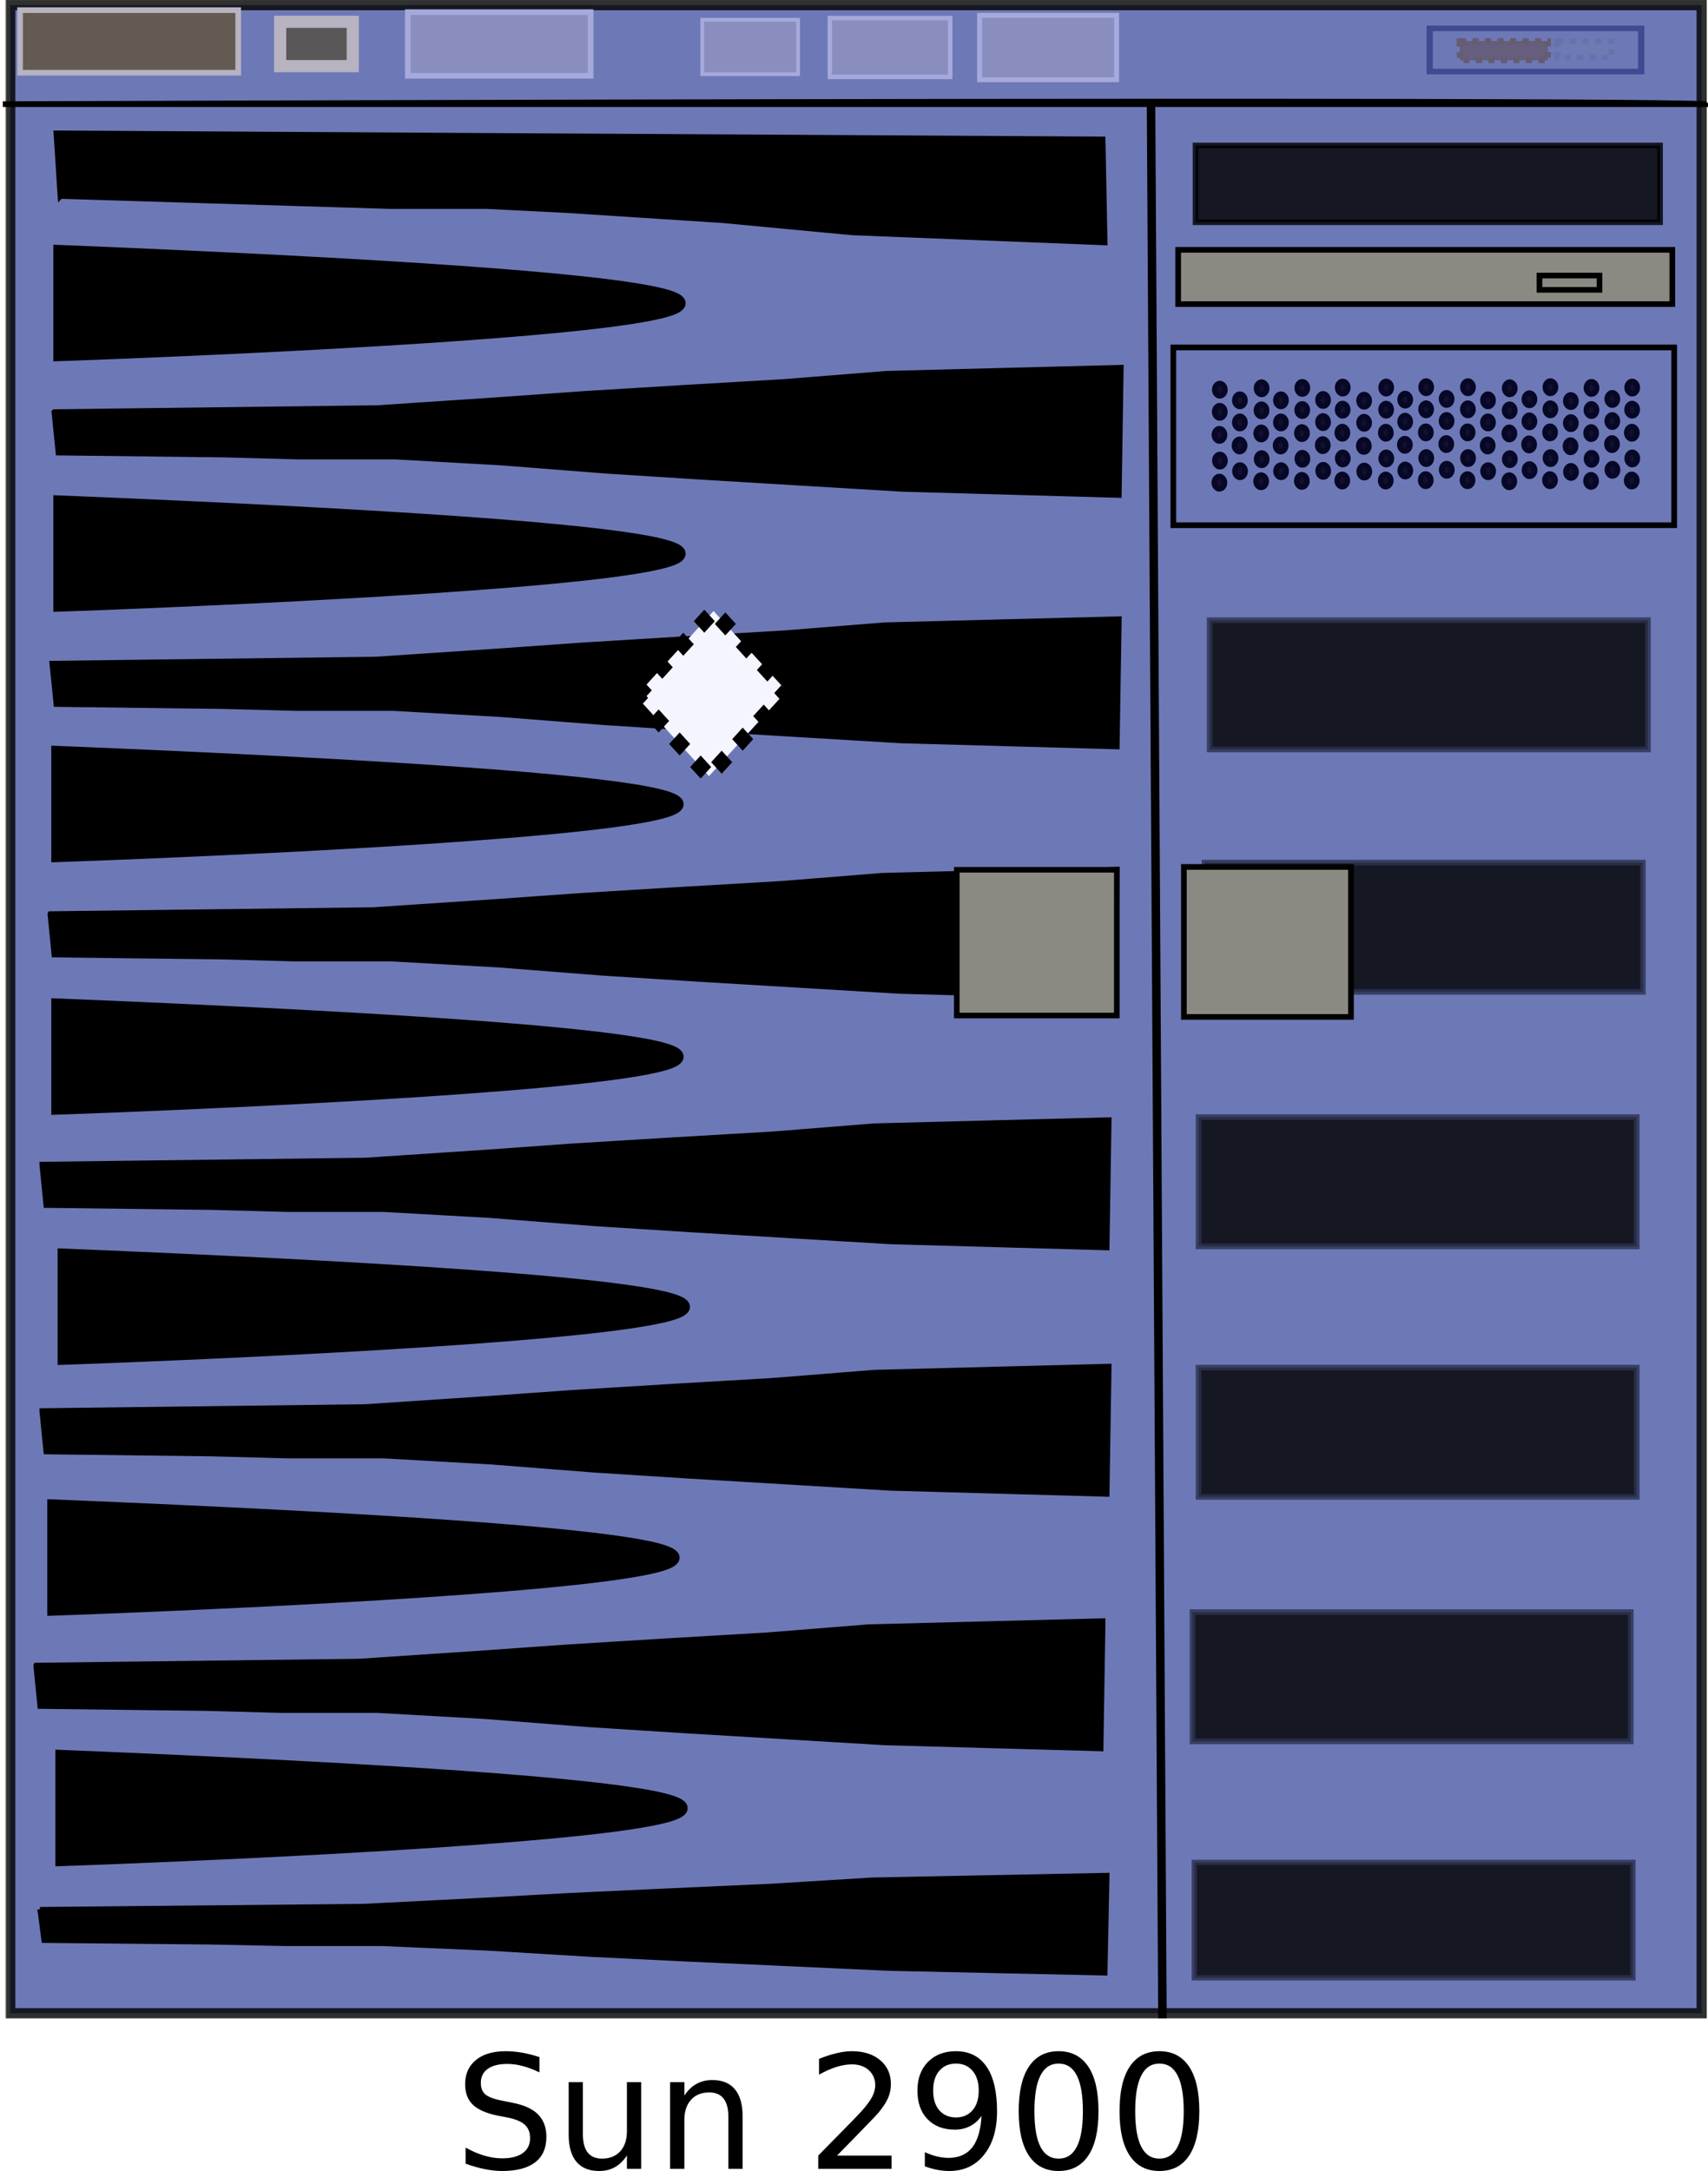 <?xml version="1.0" encoding="UTF-8" standalone="no"?>
<!-- Created with Inkscape (http://www.inkscape.org/) -->
<svg
    xmlns:inkscape="http://www.inkscape.org/namespaces/inkscape"
    xmlns:rdf="http://www.w3.org/1999/02/22-rdf-syntax-ns#"
    xmlns="http://www.w3.org/2000/svg"
    xmlns:sodipodi="http://sodipodi.sourceforge.net/DTD/sodipodi-0.dtd"
    xmlns:cc="http://creativecommons.org/ns#"
    xmlns:xlink="http://www.w3.org/1999/xlink"
    xmlns:dc="http://purl.org/dc/elements/1.1/"
    xmlns:svg="http://www.w3.org/2000/svg"
    xmlns:ns1="http://sozi.baierouge.fr"
    id="svg59457"
    sodipodi:docname="gswanson_SunFire_2900.svg"
    viewBox="0 0 302.03 383.82"
    sodipodi:version="0.32"
    version="1.0"
    inkscape:output_extension="org.inkscape.output.svg.inkscape"
    inkscape:version="0.46dev+devel"
    sodipodi:docbase="/Users/admin/Documents/diagrams/Stencils"
  >
  <sodipodi:namedview
      id="base"
      bordercolor="#666666"
      inkscape:pageshadow="2"
      guidetolerance="10.0"
      inkscape:current-layer="svg59457"
      pagecolor="#ffffff"
      gridtolerance="10.0"
      inkscape:zoom="1.0571631"
      objecttolerance="10.0"
      borderopacity="1.0"
      width="302.025px"
      inkscape:cx="151.01273"
      inkscape:cy="65.269019"
      inkscape:window-y="62"
      inkscape:window-x="40"
      inkscape:window-height="643"
      height="398.56px"
      inkscape:pageopacity="0.0"
      inkscape:window-width="823"
      showgrid="false"
  />
  <defs
      id="defs59459"
    >
    <linearGradient
        id="linearGradient5968"
        y2="359.72"
        gradientUnits="userSpaceOnUse"
        x2="252.01"
        gradientTransform="matrix(1.146 0 0 2.852 -143.94 -405.34)"
        y1="359.72"
        x1="252.3"
        inkscape:collect="always"
      >
      <stop
          id="stop40424"
          style="stop-color:black"
          offset="0"
      />
      <stop
          id="stop40434"
          style="stop-color:black;stop-opacity:.498"
          offset="1"
      />
      <stop
          id="stop40426"
          style="stop-color:black;stop-opacity:0"
          offset="1"
      />
    </linearGradient
    >
  </defs
  >
  <g
      id="layer1"
      transform="translate(-143.95 -442)"
    >
    <g
        id="g79636"
      >
      <rect
          id="rect1937"
          style="opacity:.811;stroke:url(#linearGradient5968);stroke-width:1.808;fill:#4b5aa5"
          height="355.02"
          width="299.1"
          y="442.91"
          x="145.76"
      />
      <g
          id="g74305"
          transform="matrix(1.117 0 0 1 -132.78 221.22)"
        >
        <rect
            id="rect53787"
            style="fill-rule:evenodd;stroke:#6473aa;stroke-dasharray:0.991, 0.991;stroke-width:.991;fill:#6c7bb4"
            height="2.852"
            width="8.542"
            y="228.09"
            x="494.32"
        />
        <rect
            id="rect51128"
            style="stroke:#3e4a92;stroke-width:.991;fill:none"
            height="7.626"
            width="33.488"
            y="225.8"
            x="474.08"
        />
        <rect
            id="rect52900"
            style="fill-rule:evenodd;stroke:#655c71;stroke-dasharray:0.991, 0.991;stroke-width:.991;fill:#655e7c"
            height="3.41"
            width="13.928"
            y="228.03"
            x="478.85"
        />
      </g
      >
      <path
          id="path60656"
          style="fill-rule:evenodd;stroke:#000000;stroke-width:2.058px;fill:#000000"
          d="m155.17 663.77c246.95 10.09 0 18.49 0 18.49v-18.49z"
      />
      <path
          id="path61555"
          style="fill-rule:evenodd;stroke:#000000;stroke-width:2.058px;fill:#000000"
          d="m153.34 708.12c246.95 10.08 0 18.49 0 18.49v-18.49z"
      />
      <path
          id="path61557"
          style="fill-rule:evenodd;stroke:#000000;stroke-width:2.058px;fill:#000000"
          d="m154.77 752.4c246.94 10.09 0 18.49 0 18.49v-18.49z"
      />
      <path
          id="path61559"
          style="fill-rule:evenodd;stroke:#000000;stroke-width:2.058px;fill:#000000"
          d="m154.05 619.55c246.95 10.08 0 18.49 0 18.49v-18.49z"
      />
      <path
          id="path61561"
          style="fill-rule:evenodd;stroke:#000000;stroke-width:2.058px;fill:#000000"
          d="m154.05 574.9c246.95 10.09 0 18.49 0 18.49v-18.49z"
      />
      <path
          id="path61563"
          style="fill-rule:evenodd;stroke:#000000;stroke-width:2.058px;fill:#000000"
          d="m154.41 530.62c246.95 10.08 0 18.49 0 18.49v-18.49z"
      />
      <path
          id="path61565"
          style="fill-rule:evenodd;stroke:#000000;stroke-width:2.058px;fill:#000000"
          d="m154.41 486.33c246.95 10.09 0 18.49 0 18.49v-18.49z"
      />
      <path
          id="path61583"
          style="fill-rule:evenodd;stroke:#000000;stroke-width:1px;fill:#000000"
          d="m153.57 514.86l57.14-0.71 21.43-1.43 15-1.07 17.5-1.07 18.22-1.07 17.85-1.43 41.43-1.07-0.35 22.5-38.22-1.08-17.86-1.07-17.85-1.07-16.79-1.07-18.21-1.43-18.93-1.07h-17.14l-13.22-0.36-29.28-0.35-0.72-7.15z"
      />
      <path
          id="path62470"
          style="fill-rule:evenodd;stroke:#000000;stroke-width:1px;fill:#000000"
          d="m153.21 559.33l57.15-0.72 21.43-1.43 15-1.07 17.5-1.07 18.21-1.07 17.86-1.43 41.43-1.07-0.36 22.5-38.22-1.07-17.85-1.07-17.86-1.07-16.79-1.08-18.21-1.42-18.93-1.08h-17.14l-13.22-0.35-29.28-0.36-0.72-7.14z"
      />
      <path
          id="path62472"
          style="fill-rule:evenodd;stroke:#000000;stroke-width:1px;fill:#000000"
          d="m152.86 603.61l57.14-0.71 21.43-1.43 15-1.07 17.5-1.07 18.21-1.07 17.86-1.43 41.43-1.07-0.36 22.5-38.21-1.08-17.86-1.07-17.86-1.07-16.78-1.07-18.22-1.43-18.93-1.07h-17.14l-13.21-0.36-29.29-0.35-0.71-7.15z"
      />
      <path
          id="path62474"
          style="fill-rule:evenodd;stroke:#000000;stroke-width:1px;fill:#000000"
          d="m151.43 647.9l57.14-0.72 21.43-1.42 15-1.08 17.5-1.07 18.21-1.07 17.86-1.43 41.43-1.07-0.36 22.5-38.21-1.07-17.86-1.07-17.86-1.07-16.78-1.07-18.22-1.43-18.92-1.07h-17.15l-13.21-0.36-29.29-0.36-0.71-7.14z"
      />
      <path
          id="path62476"
          style="fill-rule:evenodd;stroke:#000000;stroke-width:1px;fill:#000000"
          d="m151.43 691.47l57.14-0.71 21.43-1.43 15-1.07 17.5-1.08 18.21-1.07 17.86-1.43 41.43-1.07-0.36 22.5-38.21-1.07-17.86-1.07-17.86-1.07-16.78-1.07-18.22-1.43-18.92-1.07h-17.15l-13.21-0.36-29.29-0.36-0.71-7.14z"
      />
      <path
          id="path62478"
          style="fill-rule:evenodd;stroke:#000000;stroke-width:1px;fill:#000000"
          d="m150.36 736.47l57.14-0.71 21.43-1.43 15-1.07 17.5-1.08 18.21-1.07 17.86-1.43 41.43-1.07-0.36 22.5-38.21-1.07-17.86-1.07-17.86-1.07-16.78-1.07-18.22-1.43-18.93-1.07h-17.14l-13.21-0.36-29.29-0.36-0.71-7.14z"
      />
      <path
          id="path62480"
          style="fill-rule:evenodd;stroke:#000000;stroke-width:.876px;fill:#000000"
          d="m151.01 779.58l57.18-0.55 21.44-1.09 15.01-0.83 17.51-0.82 18.23-0.82 17.87-1.1 41.45-0.82-0.35 17.27-38.24-0.83-17.87-0.82-17.87-0.82-16.8-0.82-18.22-1.1-18.94-0.82h-17.16l-13.22-0.27-29.31-0.28-0.71-5.48z"
      />
      <path
          id="path63369"
          style="fill-rule:evenodd;stroke:#000000;stroke-width:1px;fill:#000000"
          d="m154.64 476.65l58.22 1.78h17.14l14.29 0.72 27.5 1.78 22.85 2.15 44.65 1.78-0.36-18.21-185-1.07 0.71 11.07z"
      />
      <rect
          id="rect64256"
          style="opacity:.811;fill-rule:evenodd;stroke:#2c3350;fill:#000000"
          height="22.857"
          width="77.5"
          y="551.65"
          x="357.86"
      />
      <rect
          id="rect64258"
          style="opacity:.811;fill-rule:evenodd;stroke:#2c3350;fill:#000000"
          height="22.857"
          width="77.5"
          y="594.5"
          x="356.96"
      />
      <rect
          id="rect64260"
          style="opacity:.811;fill-rule:evenodd;stroke:#2c3350;fill:#000000"
          height="22.857"
          width="77.5"
          y="639.5"
          x="355.89"
      />
      <rect
          id="rect64262"
          style="opacity:.811;fill-rule:evenodd;stroke:#2c3350;fill:#000000"
          height="22.857"
          width="77.5"
          y="683.79"
          x="355.89"
      />
      <rect
          id="rect64264"
          style="opacity:.811;fill-rule:evenodd;stroke:#2c3350;fill:#000000"
          height="22.857"
          width="77.5"
          y="727.01"
          x="354.82"
      />
      <rect
          id="rect64266"
          style="opacity:.811;fill-rule:evenodd;stroke:#2c3350;stroke-width:.945;fill:#000000"
          height="20.412"
          width="77.555"
          y="771.26"
          x="355.15"
      />
      <rect
          id="rect64268"
          style="opacity:.811;fill-rule:evenodd;stroke:#010102;fill:#000000"
          height="13.571"
          width="82.143"
          y="467.72"
          x="355.36"
      />
      <rect
          id="rect64270"
          style="stroke:#000000;fill:none"
          height="31.429"
          width="88.571"
          y="503.43"
          x="351.43"
      />
      <g
          id="g73163"
          transform="matrix(1 -.017 .017 1 12.701 6.065)"
        >
        <path
            id="path73165"
            style="fill-rule:evenodd;stroke:#070726;fill:#111032"
            d="m482.86 500.58c0 0.38-0.17 0.73-0.45 0.93-0.28 0.19-0.62 0.19-0.89 0-0.28-0.2-0.45-0.55-0.45-0.93 0-0.39 0.17-0.74 0.45-0.93 0.27-0.2 0.61-0.2 0.89 0 0.28 0.19 0.45 0.54 0.45 0.93z"
            transform="translate(-122.04 13.907)"
        />
        <path
            id="path73167"
            style="fill-rule:evenodd;stroke:#070726;fill:#111032"
            d="m482.86 500.58c0 0.38-0.17 0.73-0.45 0.93-0.28 0.19-0.62 0.19-0.89 0-0.28-0.2-0.45-0.55-0.45-0.93 0-0.39 0.17-0.74 0.45-0.93 0.27-0.2 0.61-0.2 0.89 0 0.28 0.19 0.45 0.54 0.45 0.93z"
            transform="translate(-121.96 10)"
        />
        <path
            id="path73169"
            style="fill-rule:evenodd;stroke:#070726;fill:#111032"
            d="m482.86 500.58c0 0.38-0.17 0.73-0.45 0.93-0.28 0.19-0.62 0.19-0.89 0-0.28-0.2-0.45-0.55-0.45-0.93 0-0.39 0.17-0.74 0.45-0.93 0.27-0.2 0.61-0.2 0.89 0 0.28 0.19 0.45 0.54 0.45 0.93z"
            transform="translate(-122.32 26.429)"
        />
        <path
            id="path73171"
            style="fill-rule:evenodd;stroke:#070726;fill:#111032"
            d="m482.86 500.58c0 0.38-0.17 0.73-0.45 0.93-0.28 0.19-0.62 0.19-0.89 0-0.28-0.2-0.45-0.55-0.45-0.93 0-0.39 0.17-0.74 0.45-0.93 0.27-0.2 0.61-0.2 0.89 0 0.28 0.19 0.45 0.54 0.45 0.93z"
            transform="translate(-122.16 17.983)"
        />
        <path
            id="path73173"
            style="fill-rule:evenodd;stroke:#070726;fill:#111032"
            d="m482.86 500.58c0 0.38-0.17 0.73-0.45 0.93-0.28 0.19-0.62 0.19-0.89 0-0.28-0.2-0.45-0.55-0.45-0.93 0-0.39 0.17-0.74 0.45-0.93 0.27-0.2 0.61-0.2 0.89 0 0.28 0.19 0.45 0.54 0.45 0.93z"
            transform="translate(-122.16 22.529)"
        />
      </g
      >
      <g
          id="g73175"
          transform="matrix(1 -.017 .017 1 5.556 6.128)"
        >
        <path
            id="path73177"
            style="fill-rule:evenodd;stroke:#070726;fill:#111032"
            d="m482.86 500.58c0 0.38-0.17 0.73-0.45 0.93-0.28 0.19-0.62 0.19-0.89 0-0.28-0.2-0.45-0.55-0.45-0.93 0-0.39 0.17-0.74 0.45-0.93 0.27-0.2 0.61-0.2 0.89 0 0.28 0.19 0.45 0.54 0.45 0.93z"
            transform="translate(-122.04 13.907)"
        />
        <path
            id="path73179"
            style="fill-rule:evenodd;stroke:#070726;fill:#111032"
            d="m482.86 500.58c0 0.38-0.17 0.73-0.45 0.93-0.28 0.19-0.62 0.19-0.89 0-0.28-0.2-0.45-0.55-0.45-0.93 0-0.39 0.17-0.74 0.45-0.93 0.27-0.2 0.61-0.2 0.89 0 0.28 0.19 0.45 0.54 0.45 0.93z"
            transform="translate(-121.96 10)"
        />
        <path
            id="path73181"
            style="fill-rule:evenodd;stroke:#070726;fill:#111032"
            d="m482.86 500.58c0 0.38-0.17 0.73-0.45 0.93-0.28 0.19-0.62 0.19-0.89 0-0.28-0.2-0.45-0.55-0.45-0.93 0-0.39 0.17-0.74 0.45-0.93 0.27-0.2 0.61-0.2 0.89 0 0.28 0.19 0.45 0.54 0.45 0.93z"
            transform="translate(-122.32 26.429)"
        />
        <path
            id="path73183"
            style="fill-rule:evenodd;stroke:#070726;fill:#111032"
            d="m482.86 500.58c0 0.38-0.17 0.73-0.45 0.93-0.28 0.19-0.62 0.19-0.89 0-0.28-0.2-0.45-0.55-0.45-0.93 0-0.39 0.17-0.74 0.45-0.93 0.27-0.2 0.61-0.2 0.89 0 0.28 0.19 0.45 0.54 0.45 0.93z"
            transform="translate(-122.16 17.983)"
        />
        <path
            id="path73185"
            style="fill-rule:evenodd;stroke:#070726;fill:#111032"
            d="m482.86 500.58c0 0.38-0.17 0.73-0.45 0.93-0.28 0.19-0.62 0.19-0.89 0-0.28-0.2-0.45-0.55-0.45-0.93 0-0.39 0.17-0.74 0.45-0.93 0.27-0.2 0.61-0.2 0.89 0 0.28 0.19 0.45 0.54 0.45 0.93z"
            transform="translate(-122.16 22.529)"
        />
      </g
      >
      <g
          id="g73187"
          transform="matrix(1 -.017 .017 1 -1.642 6.191)"
        >
        <path
            id="path73189"
            style="fill-rule:evenodd;stroke:#070726;fill:#111032"
            d="m482.86 500.58c0 0.38-0.17 0.73-0.45 0.93-0.28 0.19-0.62 0.19-0.89 0-0.28-0.2-0.45-0.55-0.45-0.93 0-0.39 0.17-0.74 0.45-0.93 0.27-0.2 0.61-0.2 0.89 0 0.28 0.19 0.45 0.54 0.45 0.93z"
            transform="translate(-122.04 13.907)"
        />
        <path
            id="path73191"
            style="fill-rule:evenodd;stroke:#070726;fill:#111032"
            d="m482.86 500.58c0 0.38-0.17 0.73-0.45 0.93-0.28 0.19-0.62 0.19-0.89 0-0.28-0.2-0.45-0.55-0.45-0.93 0-0.39 0.17-0.74 0.45-0.93 0.27-0.2 0.61-0.2 0.89 0 0.28 0.19 0.45 0.54 0.45 0.93z"
            transform="translate(-121.96 10)"
        />
        <path
            id="path73193"
            style="fill-rule:evenodd;stroke:#070726;fill:#111032"
            d="m482.86 500.58c0 0.38-0.17 0.73-0.45 0.93-0.28 0.19-0.62 0.19-0.89 0-0.28-0.2-0.45-0.55-0.45-0.93 0-0.39 0.17-0.74 0.45-0.93 0.27-0.2 0.61-0.2 0.89 0 0.28 0.19 0.45 0.54 0.45 0.93z"
            transform="translate(-122.32 26.429)"
        />
        <path
            id="path73195"
            style="fill-rule:evenodd;stroke:#070726;fill:#111032"
            d="m482.86 500.58c0 0.38-0.17 0.73-0.45 0.93-0.28 0.19-0.62 0.19-0.89 0-0.28-0.2-0.45-0.55-0.45-0.93 0-0.39 0.17-0.74 0.45-0.93 0.27-0.2 0.61-0.2 0.89 0 0.28 0.19 0.45 0.54 0.45 0.93z"
            transform="translate(-122.16 17.983)"
        />
        <path
            id="path73197"
            style="fill-rule:evenodd;stroke:#070726;fill:#111032"
            d="m482.86 500.58c0 0.38-0.17 0.73-0.45 0.93-0.28 0.19-0.62 0.19-0.89 0-0.28-0.2-0.45-0.55-0.45-0.93 0-0.39 0.17-0.74 0.45-0.93 0.27-0.2 0.61-0.2 0.89 0 0.28 0.19 0.45 0.54 0.45 0.93z"
            transform="translate(-122.16 22.529)"
        />
      </g
      >
      <g
          id="g73199"
          transform="matrix(1 -.017 .017 1 -9.028 6.443)"
        >
        <path
            id="path73201"
            style="fill-rule:evenodd;stroke:#070726;fill:#111032"
            d="m482.86 500.58c0 0.38-0.17 0.73-0.45 0.93-0.28 0.19-0.62 0.19-0.89 0-0.28-0.2-0.45-0.55-0.45-0.93 0-0.39 0.17-0.74 0.45-0.93 0.27-0.2 0.61-0.2 0.89 0 0.28 0.19 0.45 0.54 0.45 0.93z"
            transform="translate(-122.04 13.907)"
        />
        <path
            id="path73203"
            style="fill-rule:evenodd;stroke:#070726;fill:#111032"
            d="m482.86 500.58c0 0.38-0.17 0.73-0.45 0.93-0.28 0.19-0.62 0.19-0.89 0-0.28-0.2-0.45-0.55-0.45-0.93 0-0.39 0.17-0.74 0.45-0.93 0.27-0.2 0.61-0.2 0.89 0 0.28 0.19 0.45 0.54 0.45 0.93z"
            transform="translate(-121.96 10)"
        />
        <path
            id="path73205"
            style="fill-rule:evenodd;stroke:#070726;fill:#111032"
            d="m482.86 500.58c0 0.38-0.17 0.73-0.45 0.93-0.28 0.19-0.62 0.19-0.89 0-0.28-0.2-0.45-0.55-0.45-0.93 0-0.39 0.17-0.74 0.45-0.93 0.27-0.2 0.61-0.2 0.89 0 0.28 0.19 0.45 0.54 0.45 0.93z"
            transform="translate(-122.32 26.429)"
        />
        <path
            id="path73207"
            style="fill-rule:evenodd;stroke:#070726;fill:#111032"
            d="m482.86 500.58c0 0.38-0.17 0.73-0.45 0.93-0.28 0.19-0.62 0.19-0.89 0-0.28-0.2-0.45-0.55-0.45-0.93 0-0.39 0.17-0.74 0.45-0.93 0.27-0.2 0.61-0.2 0.89 0 0.28 0.19 0.45 0.54 0.45 0.93z"
            transform="translate(-122.16 17.983)"
        />
        <path
            id="path73209"
            style="fill-rule:evenodd;stroke:#070726;fill:#111032"
            d="m482.86 500.58c0 0.38-0.17 0.73-0.45 0.93-0.28 0.19-0.62 0.19-0.89 0-0.28-0.2-0.45-0.55-0.45-0.93 0-0.39 0.17-0.74 0.45-0.93 0.27-0.2 0.61-0.2 0.89 0 0.28 0.19 0.45 0.54 0.45 0.93z"
            transform="translate(-122.16 22.529)"
        />
      </g
      >
      <g
          id="g73211"
          transform="matrix(1 -.017 .017 1 20.392 6.064)"
        >
        <path
            id="path73213"
            style="fill-rule:evenodd;stroke:#070726;fill:#111032"
            d="m482.86 500.58c0 0.38-0.17 0.73-0.45 0.93-0.28 0.19-0.62 0.19-0.89 0-0.28-0.2-0.45-0.55-0.45-0.93 0-0.39 0.17-0.74 0.45-0.93 0.27-0.2 0.61-0.2 0.89 0 0.28 0.19 0.45 0.54 0.45 0.93z"
            transform="translate(-122.04 13.907)"
        />
        <path
            id="path73215"
            style="fill-rule:evenodd;stroke:#070726;fill:#111032"
            d="m482.86 500.58c0 0.38-0.17 0.73-0.45 0.93-0.28 0.19-0.62 0.19-0.89 0-0.28-0.2-0.45-0.55-0.45-0.93 0-0.39 0.17-0.74 0.45-0.93 0.27-0.2 0.61-0.2 0.89 0 0.28 0.19 0.45 0.54 0.45 0.93z"
            transform="translate(-121.96 10)"
        />
        <path
            id="path73217"
            style="fill-rule:evenodd;stroke:#070726;fill:#111032"
            d="m482.86 500.58c0 0.38-0.17 0.73-0.45 0.93-0.28 0.19-0.62 0.19-0.89 0-0.28-0.2-0.45-0.55-0.45-0.93 0-0.39 0.17-0.74 0.45-0.93 0.27-0.2 0.61-0.2 0.89 0 0.28 0.19 0.45 0.54 0.45 0.93z"
            transform="translate(-122.32 26.429)"
        />
        <path
            id="path73219"
            style="fill-rule:evenodd;stroke:#070726;fill:#111032"
            d="m482.86 500.58c0 0.38-0.17 0.73-0.45 0.93-0.28 0.19-0.62 0.19-0.89 0-0.28-0.2-0.45-0.55-0.45-0.93 0-0.39 0.17-0.74 0.45-0.93 0.27-0.2 0.61-0.2 0.89 0 0.28 0.19 0.45 0.54 0.45 0.93z"
            transform="translate(-122.16 17.983)"
        />
        <path
            id="path73221"
            style="fill-rule:evenodd;stroke:#070726;fill:#111032"
            d="m482.86 500.58c0 0.38-0.17 0.73-0.45 0.93-0.28 0.19-0.62 0.19-0.89 0-0.28-0.2-0.45-0.55-0.45-0.93 0-0.39 0.17-0.74 0.45-0.93 0.27-0.2 0.61-0.2 0.89 0 0.28 0.19 0.45 0.54 0.45 0.93z"
            transform="translate(-122.16 22.529)"
        />
      </g
      >
      <g
          id="g73223"
          transform="matrix(1 -.017 .017 1 27.463 6.001)"
        >
        <path
            id="path73225"
            style="fill-rule:evenodd;stroke:#070726;fill:#111032"
            d="m482.86 500.58c0 0.38-0.17 0.73-0.45 0.93-0.28 0.19-0.62 0.19-0.89 0-0.28-0.2-0.45-0.55-0.45-0.93 0-0.39 0.17-0.74 0.45-0.93 0.27-0.2 0.61-0.2 0.89 0 0.28 0.19 0.45 0.54 0.45 0.93z"
            transform="translate(-122.04 13.907)"
        />
        <path
            id="path73227"
            style="fill-rule:evenodd;stroke:#070726;fill:#111032"
            d="m482.86 500.58c0 0.38-0.17 0.73-0.45 0.93-0.28 0.19-0.62 0.19-0.89 0-0.28-0.2-0.45-0.55-0.45-0.93 0-0.39 0.17-0.74 0.45-0.93 0.27-0.2 0.61-0.2 0.89 0 0.28 0.19 0.45 0.54 0.45 0.93z"
            transform="translate(-121.96 10)"
        />
        <path
            id="path73229"
            style="fill-rule:evenodd;stroke:#070726;fill:#111032"
            d="m482.86 500.58c0 0.38-0.17 0.73-0.45 0.93-0.28 0.19-0.62 0.19-0.89 0-0.28-0.2-0.45-0.55-0.45-0.93 0-0.39 0.17-0.74 0.45-0.93 0.27-0.2 0.61-0.2 0.89 0 0.28 0.19 0.45 0.54 0.45 0.93z"
            transform="translate(-122.32 26.429)"
        />
        <path
            id="path73231"
            style="fill-rule:evenodd;stroke:#070726;fill:#111032"
            d="m482.86 500.58c0 0.38-0.17 0.73-0.45 0.93-0.28 0.19-0.62 0.19-0.89 0-0.28-0.2-0.45-0.55-0.45-0.93 0-0.39 0.17-0.74 0.45-0.93 0.27-0.2 0.61-0.2 0.89 0 0.28 0.19 0.45 0.54 0.45 0.93z"
            transform="translate(-122.16 17.983)"
        />
        <path
            id="path73233"
            style="fill-rule:evenodd;stroke:#070726;fill:#111032"
            d="m482.86 500.58c0 0.38-0.17 0.73-0.45 0.93-0.28 0.19-0.62 0.19-0.89 0-0.28-0.2-0.45-0.55-0.45-0.93 0-0.39 0.17-0.74 0.45-0.93 0.27-0.2 0.61-0.2 0.89 0 0.28 0.19 0.45 0.54 0.45 0.93z"
            transform="translate(-122.16 22.529)"
        />
      </g
      >
      <g
          id="g73235"
          transform="matrix(1 -.017 .017 1 34.85 6.001)"
        >
        <path
            id="path73237"
            style="fill-rule:evenodd;stroke:#070726;fill:#111032"
            d="m482.86 500.58c0 0.38-0.17 0.73-0.45 0.93-0.28 0.19-0.62 0.19-0.89 0-0.28-0.2-0.45-0.55-0.45-0.93 0-0.39 0.17-0.74 0.45-0.93 0.27-0.2 0.61-0.2 0.89 0 0.28 0.19 0.45 0.54 0.45 0.93z"
            transform="translate(-122.04 13.907)"
        />
        <path
            id="path73239"
            style="fill-rule:evenodd;stroke:#070726;fill:#111032"
            d="m482.86 500.58c0 0.38-0.17 0.73-0.45 0.93-0.28 0.19-0.62 0.19-0.89 0-0.28-0.2-0.45-0.55-0.45-0.93 0-0.39 0.17-0.74 0.45-0.93 0.27-0.2 0.61-0.2 0.89 0 0.28 0.19 0.45 0.54 0.45 0.93z"
            transform="translate(-121.96 10)"
        />
        <path
            id="path73241"
            style="fill-rule:evenodd;stroke:#070726;fill:#111032"
            d="m482.86 500.58c0 0.38-0.17 0.73-0.45 0.93-0.28 0.19-0.62 0.19-0.89 0-0.28-0.2-0.45-0.55-0.45-0.93 0-0.39 0.17-0.74 0.45-0.93 0.27-0.2 0.61-0.2 0.89 0 0.28 0.19 0.45 0.54 0.45 0.93z"
            transform="translate(-122.32 26.429)"
        />
        <path
            id="path73243"
            style="fill-rule:evenodd;stroke:#070726;fill:#111032"
            d="m482.86 500.58c0 0.38-0.17 0.73-0.45 0.93-0.28 0.19-0.62 0.19-0.89 0-0.28-0.2-0.45-0.55-0.45-0.93 0-0.39 0.17-0.74 0.45-0.93 0.27-0.2 0.61-0.2 0.89 0 0.28 0.19 0.45 0.54 0.45 0.93z"
            transform="translate(-122.16 17.983)"
        />
        <path
            id="path73245"
            style="fill-rule:evenodd;stroke:#070726;fill:#111032"
            d="m482.86 500.58c0 0.38-0.17 0.73-0.45 0.93-0.28 0.19-0.62 0.19-0.89 0-0.28-0.2-0.45-0.55-0.45-0.93 0-0.39 0.17-0.74 0.45-0.93 0.27-0.2 0.61-0.2 0.89 0 0.28 0.19 0.45 0.54 0.45 0.93z"
            transform="translate(-122.16 22.529)"
        />
      </g
      >
      <g
          id="g73247"
          transform="matrix(1 -.017 .017 1 42.237 6.191)"
        >
        <path
            id="path73249"
            style="fill-rule:evenodd;stroke:#070726;fill:#111032"
            d="m482.86 500.58c0 0.38-0.17 0.73-0.45 0.93-0.28 0.19-0.62 0.19-0.89 0-0.28-0.2-0.45-0.55-0.45-0.93 0-0.39 0.17-0.74 0.45-0.93 0.27-0.2 0.61-0.2 0.89 0 0.28 0.19 0.45 0.54 0.45 0.93z"
            transform="translate(-122.04 13.907)"
        />
        <path
            id="path73251"
            style="fill-rule:evenodd;stroke:#070726;fill:#111032"
            d="m482.86 500.58c0 0.38-0.17 0.73-0.45 0.93-0.28 0.19-0.62 0.19-0.89 0-0.28-0.2-0.45-0.55-0.45-0.93 0-0.39 0.17-0.74 0.45-0.93 0.27-0.2 0.61-0.2 0.89 0 0.28 0.19 0.45 0.54 0.45 0.93z"
            transform="translate(-121.96 10)"
        />
        <path
            id="path73253"
            style="fill-rule:evenodd;stroke:#070726;fill:#111032"
            d="m482.86 500.58c0 0.38-0.17 0.73-0.45 0.93-0.28 0.19-0.62 0.19-0.89 0-0.28-0.2-0.45-0.55-0.45-0.93 0-0.39 0.17-0.74 0.45-0.93 0.27-0.2 0.61-0.2 0.89 0 0.28 0.19 0.45 0.54 0.45 0.93z"
            transform="translate(-122.32 26.429)"
        />
        <path
            id="path73255"
            style="fill-rule:evenodd;stroke:#070726;fill:#111032"
            d="m482.86 500.58c0 0.38-0.17 0.73-0.45 0.93-0.28 0.19-0.62 0.19-0.89 0-0.28-0.2-0.45-0.55-0.45-0.93 0-0.39 0.17-0.74 0.45-0.93 0.27-0.2 0.61-0.2 0.89 0 0.28 0.19 0.45 0.54 0.45 0.93z"
            transform="translate(-122.16 17.983)"
        />
        <path
            id="path73257"
            style="fill-rule:evenodd;stroke:#070726;fill:#111032"
            d="m482.86 500.58c0 0.38-0.17 0.73-0.45 0.93-0.28 0.19-0.62 0.19-0.89 0-0.28-0.2-0.45-0.55-0.45-0.93 0-0.39 0.17-0.74 0.45-0.93 0.27-0.2 0.61-0.2 0.89 0 0.28 0.19 0.45 0.54 0.45 0.93z"
            transform="translate(-122.16 22.529)"
        />
      </g
      >
      <g
          id="g73259"
          transform="matrix(1 -.017 .017 1 49.434 6.001)"
        >
        <path
            id="path73261"
            style="fill-rule:evenodd;stroke:#070726;fill:#111032"
            d="m482.86 500.58c0 0.38-0.17 0.73-0.45 0.93-0.28 0.19-0.62 0.19-0.89 0-0.28-0.2-0.45-0.55-0.45-0.93 0-0.39 0.17-0.74 0.45-0.93 0.27-0.2 0.61-0.2 0.89 0 0.28 0.19 0.45 0.54 0.45 0.93z"
            transform="translate(-122.04 13.907)"
        />
        <path
            id="path73263"
            style="fill-rule:evenodd;stroke:#070726;fill:#111032"
            d="m482.86 500.58c0 0.38-0.17 0.73-0.45 0.93-0.28 0.19-0.62 0.19-0.89 0-0.28-0.2-0.45-0.55-0.45-0.93 0-0.39 0.17-0.74 0.45-0.93 0.27-0.2 0.61-0.2 0.89 0 0.28 0.19 0.45 0.54 0.45 0.93z"
            transform="translate(-121.96 10)"
        />
        <path
            id="path73265"
            style="fill-rule:evenodd;stroke:#070726;fill:#111032"
            d="m482.86 500.58c0 0.38-0.17 0.73-0.45 0.93-0.28 0.19-0.62 0.19-0.89 0-0.28-0.2-0.45-0.55-0.45-0.93 0-0.39 0.17-0.74 0.45-0.93 0.27-0.2 0.61-0.2 0.89 0 0.28 0.19 0.45 0.54 0.45 0.93z"
            transform="translate(-122.32 26.429)"
        />
        <path
            id="path73267"
            style="fill-rule:evenodd;stroke:#070726;fill:#111032"
            d="m482.86 500.58c0 0.38-0.17 0.73-0.45 0.93-0.28 0.19-0.62 0.19-0.89 0-0.28-0.2-0.45-0.55-0.45-0.93 0-0.39 0.17-0.74 0.45-0.93 0.27-0.2 0.61-0.2 0.89 0 0.28 0.19 0.45 0.54 0.45 0.93z"
            transform="translate(-122.16 17.983)"
        />
        <path
            id="path73269"
            style="fill-rule:evenodd;stroke:#070726;fill:#111032"
            d="m482.86 500.58c0 0.38-0.17 0.73-0.45 0.93-0.28 0.19-0.62 0.19-0.89 0-0.28-0.2-0.45-0.55-0.45-0.93 0-0.39 0.17-0.74 0.45-0.93 0.27-0.2 0.61-0.2 0.89 0 0.28 0.19 0.45 0.54 0.45 0.93z"
            transform="translate(-122.16 22.529)"
        />
      </g
      >
      <g
          id="g73271"
          transform="matrix(1 -.017 .017 1 56.695 6.128)"
        >
        <path
            id="path73273"
            style="fill-rule:evenodd;stroke:#070726;fill:#111032"
            d="m482.86 500.58c0 0.38-0.17 0.73-0.45 0.93-0.28 0.19-0.62 0.19-0.89 0-0.28-0.2-0.45-0.55-0.45-0.93 0-0.39 0.17-0.74 0.45-0.93 0.27-0.2 0.61-0.2 0.89 0 0.28 0.19 0.45 0.54 0.45 0.93z"
            transform="translate(-122.04 13.907)"
        />
        <path
            id="path73275"
            style="fill-rule:evenodd;stroke:#070726;fill:#111032"
            d="m482.86 500.58c0 0.38-0.17 0.73-0.45 0.93-0.28 0.19-0.62 0.19-0.89 0-0.28-0.2-0.45-0.55-0.45-0.93 0-0.39 0.17-0.74 0.45-0.93 0.27-0.2 0.61-0.2 0.89 0 0.28 0.19 0.45 0.54 0.45 0.93z"
            transform="translate(-121.96 10)"
        />
        <path
            id="path73277"
            style="fill-rule:evenodd;stroke:#070726;fill:#111032"
            d="m482.86 500.58c0 0.38-0.17 0.73-0.45 0.93-0.28 0.19-0.62 0.19-0.89 0-0.28-0.2-0.45-0.55-0.45-0.93 0-0.39 0.17-0.74 0.45-0.93 0.27-0.2 0.61-0.2 0.89 0 0.28 0.19 0.45 0.54 0.45 0.93z"
            transform="translate(-122.32 26.429)"
        />
        <path
            id="path73279"
            style="fill-rule:evenodd;stroke:#070726;fill:#111032"
            d="m482.86 500.58c0 0.38-0.17 0.73-0.45 0.93-0.28 0.19-0.62 0.19-0.89 0-0.28-0.2-0.45-0.55-0.45-0.93 0-0.39 0.17-0.74 0.45-0.93 0.27-0.2 0.61-0.2 0.89 0 0.28 0.19 0.45 0.54 0.45 0.93z"
            transform="translate(-122.16 17.983)"
        />
        <path
            id="path73281"
            style="fill-rule:evenodd;stroke:#070726;fill:#111032"
            d="m482.86 500.58c0 0.38-0.17 0.73-0.45 0.93-0.28 0.19-0.62 0.19-0.89 0-0.28-0.2-0.45-0.55-0.45-0.93 0-0.39 0.17-0.74 0.45-0.93 0.27-0.2 0.61-0.2 0.89 0 0.28 0.19 0.45 0.54 0.45 0.93z"
            transform="translate(-122.16 22.529)"
        />
      </g
      >
      <g
          id="g73283"
          transform="matrix(1 -.017 .017 1 63.892 6.064)"
        >
        <path
            id="path73285"
            style="fill-rule:evenodd;stroke:#070726;fill:#111032"
            d="m482.86 500.58c0 0.38-0.17 0.73-0.45 0.93-0.28 0.19-0.62 0.19-0.89 0-0.28-0.2-0.45-0.55-0.45-0.93 0-0.39 0.17-0.74 0.45-0.93 0.27-0.2 0.61-0.2 0.89 0 0.28 0.19 0.45 0.54 0.45 0.93z"
            transform="translate(-122.04 13.907)"
        />
        <path
            id="path73287"
            style="fill-rule:evenodd;stroke:#070726;fill:#111032"
            d="m482.86 500.58c0 0.38-0.17 0.73-0.45 0.93-0.28 0.19-0.62 0.19-0.89 0-0.28-0.2-0.45-0.55-0.45-0.93 0-0.39 0.17-0.74 0.45-0.93 0.27-0.2 0.61-0.2 0.89 0 0.28 0.19 0.45 0.54 0.45 0.93z"
            transform="translate(-121.96 10)"
        />
        <path
            id="path73289"
            style="fill-rule:evenodd;stroke:#070726;fill:#111032"
            d="m482.86 500.58c0 0.38-0.17 0.73-0.45 0.93-0.28 0.19-0.62 0.19-0.89 0-0.28-0.2-0.45-0.55-0.45-0.93 0-0.39 0.17-0.74 0.45-0.93 0.27-0.2 0.61-0.2 0.89 0 0.28 0.19 0.45 0.54 0.45 0.93z"
            transform="translate(-122.32 26.429)"
        />
        <path
            id="path73291"
            style="fill-rule:evenodd;stroke:#070726;fill:#111032"
            d="m482.86 500.58c0 0.38-0.17 0.73-0.45 0.93-0.28 0.19-0.62 0.19-0.89 0-0.28-0.2-0.45-0.55-0.45-0.93 0-0.39 0.17-0.74 0.45-0.93 0.27-0.2 0.61-0.2 0.89 0 0.28 0.19 0.45 0.54 0.45 0.93z"
            transform="translate(-122.16 17.983)"
        />
        <path
            id="path73293"
            style="fill-rule:evenodd;stroke:#070726;fill:#111032"
            d="m482.86 500.58c0 0.38-0.17 0.73-0.45 0.93-0.28 0.19-0.62 0.19-0.89 0-0.28-0.2-0.45-0.55-0.45-0.93 0-0.39 0.17-0.74 0.45-0.93 0.27-0.2 0.61-0.2 0.89 0 0.28 0.19 0.45 0.54 0.45 0.93z"
            transform="translate(-122.16 22.529)"
        />
      </g
      >
      <g
          id="g73312"
        >
        <path
            id="path73297"
            style="fill-rule:evenodd;stroke:#070726;fill:#111032"
            d="m482.86 500.58c0 0.38-0.17 0.73-0.45 0.93-0.28 0.19-0.62 0.19-0.89 0-0.28-0.2-0.45-0.55-0.45-0.93 0-0.39 0.17-0.74 0.45-0.93 0.27-0.2 0.61-0.2 0.89 0 0.28 0.19 0.45 0.54 0.45 0.93z"
            transform="matrix(1 -.017 .017 1 -61.42 24.056)"
        />
        <path
            id="path73299"
            style="fill-rule:evenodd;stroke:#070726;fill:#111032"
            d="m482.86 500.58c0 0.38-0.17 0.73-0.45 0.93-0.28 0.19-0.62 0.19-0.89 0-0.28-0.2-0.45-0.55-0.45-0.93 0-0.39 0.17-0.74 0.45-0.93 0.27-0.2 0.61-0.2 0.89 0 0.28 0.19 0.45 0.54 0.45 0.93z"
            transform="matrix(1 -.017 .017 1 -61.415 20.149)"
        />
        <path
            id="path73303"
            style="fill-rule:evenodd;stroke:#070726;fill:#111032"
            d="m482.86 500.58c0 0.38-0.17 0.73-0.45 0.93-0.28 0.19-0.62 0.19-0.89 0-0.28-0.2-0.45-0.55-0.45-0.93 0-0.39 0.17-0.74 0.45-0.93 0.27-0.2 0.61-0.2 0.89 0 0.28 0.19 0.45 0.54 0.45 0.93z"
            transform="matrix(1 -.017 .017 1 -61.472 28.134)"
        />
        <path
            id="path73305"
            style="fill-rule:evenodd;stroke:#070726;fill:#111032"
            d="m482.86 500.58c0 0.38-0.17 0.73-0.45 0.93-0.28 0.19-0.62 0.19-0.89 0-0.28-0.2-0.45-0.55-0.45-0.93 0-0.39 0.17-0.74 0.45-0.93 0.27-0.2 0.61-0.2 0.89 0 0.28 0.19 0.45 0.54 0.45 0.93z"
            transform="matrix(1 -.017 .017 1 -61.392 32.679)"
        />
      </g
      >
      <g
          id="g73318"
          transform="translate(-7.33 .373)"
        >
        <path
            id="path73320"
            style="fill-rule:evenodd;stroke:#070726;fill:#111032"
            d="m482.86 500.58c0 0.38-0.17 0.73-0.45 0.93-0.28 0.19-0.62 0.19-0.89 0-0.28-0.2-0.45-0.55-0.45-0.93 0-0.39 0.17-0.74 0.45-0.93 0.27-0.2 0.61-0.2 0.89 0 0.28 0.19 0.45 0.54 0.45 0.93z"
            transform="matrix(1 -.017 .017 1 -61.42 24.056)"
        />
        <path
            id="path73322"
            style="fill-rule:evenodd;stroke:#070726;fill:#111032"
            d="m482.86 500.58c0 0.38-0.17 0.73-0.45 0.93-0.28 0.19-0.62 0.19-0.89 0-0.28-0.2-0.45-0.55-0.45-0.93 0-0.39 0.17-0.74 0.45-0.93 0.27-0.2 0.61-0.2 0.89 0 0.28 0.19 0.45 0.54 0.45 0.93z"
            transform="matrix(1 -.017 .017 1 -61.415 20.149)"
        />
        <path
            id="path73324"
            style="fill-rule:evenodd;stroke:#070726;fill:#111032"
            d="m482.86 500.58c0 0.38-0.17 0.73-0.45 0.93-0.28 0.19-0.62 0.19-0.89 0-0.28-0.2-0.45-0.55-0.45-0.93 0-0.39 0.17-0.74 0.45-0.93 0.27-0.2 0.61-0.2 0.89 0 0.28 0.19 0.45 0.54 0.45 0.93z"
            transform="matrix(1 -.017 .017 1 -61.472 28.134)"
        />
        <path
            id="path73326"
            style="fill-rule:evenodd;stroke:#070726;fill:#111032"
            d="m482.86 500.58c0 0.38-0.17 0.73-0.45 0.93-0.28 0.19-0.62 0.19-0.89 0-0.28-0.2-0.45-0.55-0.45-0.93 0-0.39 0.17-0.74 0.45-0.93 0.27-0.2 0.61-0.2 0.89 0 0.28 0.19 0.45 0.54 0.45 0.93z"
            transform="matrix(1 -.017 .017 1 -61.392 32.679)"
        />
      </g
      >
      <g
          id="g73328"
          transform="translate(-14.654 .057)"
        >
        <path
            id="path73330"
            style="fill-rule:evenodd;stroke:#070726;fill:#111032"
            d="m482.86 500.58c0 0.38-0.17 0.73-0.45 0.93-0.28 0.19-0.62 0.19-0.89 0-0.28-0.2-0.45-0.55-0.45-0.93 0-0.39 0.17-0.74 0.45-0.93 0.27-0.2 0.61-0.2 0.89 0 0.28 0.19 0.45 0.54 0.45 0.93z"
            transform="matrix(1 -.017 .017 1 -61.42 24.056)"
        />
        <path
            id="path73332"
            style="fill-rule:evenodd;stroke:#070726;fill:#111032"
            d="m482.86 500.58c0 0.38-0.17 0.73-0.45 0.93-0.28 0.19-0.62 0.19-0.89 0-0.28-0.2-0.45-0.55-0.45-0.93 0-0.39 0.17-0.74 0.45-0.93 0.27-0.2 0.61-0.2 0.89 0 0.28 0.19 0.45 0.54 0.45 0.93z"
            transform="matrix(1 -.017 .017 1 -61.415 20.149)"
        />
        <path
            id="path73334"
            style="fill-rule:evenodd;stroke:#070726;fill:#111032"
            d="m482.86 500.58c0 0.38-0.17 0.73-0.45 0.93-0.28 0.19-0.62 0.19-0.89 0-0.28-0.2-0.45-0.55-0.45-0.93 0-0.39 0.17-0.74 0.45-0.93 0.27-0.2 0.61-0.2 0.89 0 0.28 0.19 0.45 0.54 0.45 0.93z"
            transform="matrix(1 -.017 .017 1 -61.472 28.134)"
        />
        <path
            id="path73336"
            style="fill-rule:evenodd;stroke:#070726;fill:#111032"
            d="m482.86 500.58c0 0.38-0.17 0.73-0.45 0.93-0.28 0.19-0.62 0.19-0.89 0-0.28-0.2-0.45-0.55-0.45-0.93 0-0.39 0.17-0.74 0.45-0.93 0.27-0.2 0.61-0.2 0.89 0 0.28 0.19 0.45 0.54 0.45 0.93z"
            transform="matrix(1 -.017 .017 1 -61.392 32.679)"
        />
      </g
      >
      <g
          id="g73338"
          transform="translate(-21.978 .246)"
        >
        <path
            id="path73340"
            style="fill-rule:evenodd;stroke:#070726;fill:#111032"
            d="m482.86 500.58c0 0.38-0.17 0.73-0.45 0.93-0.28 0.19-0.62 0.19-0.89 0-0.28-0.2-0.45-0.55-0.45-0.93 0-0.39 0.17-0.74 0.45-0.93 0.27-0.2 0.61-0.2 0.89 0 0.28 0.19 0.45 0.54 0.45 0.93z"
            transform="matrix(1 -.017 .017 1 -61.42 24.056)"
        />
        <path
            id="path73342"
            style="fill-rule:evenodd;stroke:#070726;fill:#111032"
            d="m482.86 500.58c0 0.38-0.17 0.73-0.45 0.93-0.28 0.19-0.62 0.19-0.89 0-0.28-0.2-0.45-0.55-0.45-0.93 0-0.39 0.17-0.74 0.45-0.93 0.27-0.2 0.61-0.2 0.89 0 0.28 0.19 0.45 0.54 0.45 0.93z"
            transform="matrix(1 -.017 .017 1 -61.415 20.149)"
        />
        <path
            id="path73344"
            style="fill-rule:evenodd;stroke:#070726;fill:#111032"
            d="m482.86 500.58c0 0.38-0.17 0.73-0.45 0.93-0.28 0.19-0.62 0.19-0.89 0-0.28-0.2-0.45-0.55-0.45-0.93 0-0.39 0.17-0.74 0.45-0.93 0.27-0.2 0.61-0.2 0.89 0 0.28 0.19 0.45 0.54 0.45 0.93z"
            transform="matrix(1 -.017 .017 1 -61.472 28.134)"
        />
        <path
            id="path73346"
            style="fill-rule:evenodd;stroke:#070726;fill:#111032"
            d="m482.86 500.58c0 0.38-0.17 0.73-0.45 0.93-0.28 0.19-0.62 0.19-0.89 0-0.28-0.2-0.45-0.55-0.45-0.93 0-0.39 0.17-0.74 0.45-0.93 0.27-0.2 0.61-0.2 0.89 0 0.28 0.19 0.45 0.54 0.45 0.93z"
            transform="matrix(1 -.017 .017 1 -61.392 32.679)"
        />
      </g
      >
      <g
          id="g73348"
          transform="translate(-29.301 -.006)"
        >
        <path
            id="path73350"
            style="fill-rule:evenodd;stroke:#070726;fill:#111032"
            d="m482.86 500.58c0 0.38-0.17 0.73-0.45 0.93-0.28 0.19-0.62 0.19-0.89 0-0.28-0.2-0.45-0.55-0.45-0.93 0-0.39 0.17-0.74 0.45-0.93 0.27-0.2 0.61-0.2 0.89 0 0.28 0.19 0.45 0.54 0.45 0.93z"
            transform="matrix(1 -.017 .017 1 -61.42 24.056)"
        />
        <path
            id="path73352"
            style="fill-rule:evenodd;stroke:#070726;fill:#111032"
            d="m482.86 500.58c0 0.38-0.17 0.73-0.45 0.93-0.28 0.19-0.62 0.19-0.89 0-0.28-0.2-0.45-0.55-0.45-0.93 0-0.39 0.17-0.74 0.45-0.93 0.27-0.2 0.61-0.2 0.89 0 0.28 0.19 0.45 0.54 0.45 0.93z"
            transform="matrix(1 -.017 .017 1 -61.415 20.149)"
        />
        <path
            id="path73354"
            style="fill-rule:evenodd;stroke:#070726;fill:#111032"
            d="m482.86 500.58c0 0.38-0.17 0.73-0.45 0.93-0.28 0.19-0.62 0.19-0.89 0-0.28-0.2-0.45-0.55-0.45-0.93 0-0.39 0.17-0.74 0.45-0.93 0.27-0.2 0.61-0.2 0.89 0 0.28 0.19 0.45 0.54 0.45 0.93z"
            transform="matrix(1 -.017 .017 1 -61.472 28.134)"
        />
        <path
            id="path73356"
            style="fill-rule:evenodd;stroke:#070726;fill:#111032"
            d="m482.86 500.58c0 0.38-0.17 0.73-0.45 0.93-0.28 0.19-0.62 0.19-0.89 0-0.28-0.2-0.45-0.55-0.45-0.93 0-0.39 0.17-0.74 0.45-0.93 0.27-0.2 0.61-0.2 0.89 0 0.28 0.19 0.45 0.54 0.45 0.93z"
            transform="matrix(1 -.017 .017 1 -61.392 32.679)"
        />
      </g
      >
      <g
          id="g73358"
          transform="translate(-36.625 .12)"
        >
        <path
            id="path73360"
            style="fill-rule:evenodd;stroke:#070726;fill:#111032"
            d="m482.86 500.58c0 0.38-0.17 0.73-0.45 0.93-0.28 0.19-0.62 0.19-0.89 0-0.28-0.2-0.45-0.55-0.45-0.93 0-0.39 0.17-0.74 0.45-0.93 0.27-0.2 0.61-0.2 0.89 0 0.28 0.19 0.45 0.54 0.45 0.93z"
            transform="matrix(1 -.017 .017 1 -61.42 24.056)"
        />
        <path
            id="path73362"
            style="fill-rule:evenodd;stroke:#070726;fill:#111032"
            d="m482.86 500.58c0 0.38-0.17 0.73-0.45 0.93-0.28 0.19-0.62 0.19-0.89 0-0.28-0.2-0.45-0.55-0.45-0.93 0-0.39 0.17-0.74 0.45-0.93 0.27-0.2 0.61-0.2 0.89 0 0.28 0.19 0.45 0.54 0.45 0.93z"
            transform="matrix(1 -.017 .017 1 -61.415 20.149)"
        />
        <path
            id="path73364"
            style="fill-rule:evenodd;stroke:#070726;fill:#111032"
            d="m482.86 500.58c0 0.38-0.17 0.73-0.45 0.93-0.28 0.19-0.62 0.19-0.89 0-0.28-0.2-0.45-0.55-0.45-0.93 0-0.39 0.17-0.74 0.45-0.93 0.27-0.2 0.61-0.2 0.89 0 0.28 0.19 0.45 0.54 0.45 0.93z"
            transform="matrix(1 -.017 .017 1 -61.472 28.134)"
        />
        <path
            id="path73366"
            style="fill-rule:evenodd;stroke:#070726;fill:#111032"
            d="m482.86 500.58c0 0.38-0.17 0.73-0.45 0.93-0.28 0.19-0.62 0.19-0.89 0-0.28-0.2-0.45-0.55-0.45-0.93 0-0.39 0.17-0.74 0.45-0.93 0.27-0.2 0.61-0.2 0.89 0 0.28 0.19 0.45 0.54 0.45 0.93z"
            transform="matrix(1 -.017 .017 1 -61.392 32.679)"
        />
      </g
      >
      <g
          id="g73368"
          transform="translate(-43.885 .309)"
        >
        <path
            id="path73370"
            style="fill-rule:evenodd;stroke:#070726;fill:#111032"
            d="m482.86 500.58c0 0.38-0.17 0.73-0.45 0.93-0.28 0.19-0.62 0.19-0.89 0-0.28-0.2-0.45-0.55-0.45-0.93 0-0.39 0.17-0.74 0.45-0.93 0.27-0.2 0.61-0.2 0.89 0 0.28 0.19 0.45 0.54 0.45 0.93z"
            transform="matrix(1 -.017 .017 1 -61.42 24.056)"
        />
        <path
            id="path73372"
            style="fill-rule:evenodd;stroke:#070726;fill:#111032"
            d="m482.86 500.58c0 0.38-0.17 0.73-0.45 0.93-0.28 0.19-0.62 0.19-0.89 0-0.28-0.2-0.45-0.55-0.45-0.93 0-0.39 0.17-0.74 0.45-0.93 0.27-0.2 0.61-0.2 0.89 0 0.28 0.19 0.45 0.54 0.45 0.93z"
            transform="matrix(1 -.017 .017 1 -61.415 20.149)"
        />
        <path
            id="path73374"
            style="fill-rule:evenodd;stroke:#070726;fill:#111032"
            d="m482.86 500.58c0 0.38-0.17 0.73-0.45 0.93-0.28 0.19-0.62 0.19-0.89 0-0.28-0.2-0.45-0.55-0.45-0.93 0-0.39 0.17-0.74 0.45-0.93 0.27-0.2 0.61-0.2 0.89 0 0.28 0.19 0.45 0.54 0.45 0.93z"
            transform="matrix(1 -.017 .017 1 -61.472 28.134)"
        />
        <path
            id="path73376"
            style="fill-rule:evenodd;stroke:#070726;fill:#111032"
            d="m482.86 500.58c0 0.38-0.17 0.73-0.45 0.93-0.28 0.19-0.62 0.19-0.89 0-0.28-0.2-0.45-0.55-0.45-0.93 0-0.39 0.17-0.74 0.45-0.93 0.27-0.2 0.61-0.2 0.89 0 0.28 0.19 0.45 0.54 0.45 0.93z"
            transform="matrix(1 -.017 .017 1 -61.392 32.679)"
        />
      </g
      >
      <g
          id="g73378"
          transform="translate(-51.146 .183)"
        >
        <path
            id="path73380"
            style="fill-rule:evenodd;stroke:#070726;fill:#111032"
            d="m482.86 500.58c0 0.38-0.17 0.73-0.45 0.93-0.28 0.19-0.62 0.19-0.89 0-0.28-0.2-0.45-0.55-0.45-0.93 0-0.39 0.17-0.74 0.45-0.93 0.27-0.2 0.61-0.2 0.89 0 0.28 0.19 0.45 0.54 0.45 0.93z"
            transform="matrix(1 -.017 .017 1 -61.42 24.056)"
        />
        <path
            id="path73382"
            style="fill-rule:evenodd;stroke:#070726;fill:#111032"
            d="m482.86 500.58c0 0.38-0.17 0.73-0.45 0.93-0.28 0.19-0.62 0.19-0.89 0-0.28-0.2-0.45-0.55-0.45-0.93 0-0.39 0.17-0.74 0.45-0.93 0.27-0.2 0.61-0.2 0.89 0 0.28 0.19 0.45 0.54 0.45 0.93z"
            transform="matrix(1 -.017 .017 1 -61.415 20.149)"
        />
        <path
            id="path73384"
            style="fill-rule:evenodd;stroke:#070726;fill:#111032"
            d="m482.86 500.58c0 0.38-0.17 0.73-0.45 0.93-0.28 0.19-0.62 0.19-0.89 0-0.28-0.2-0.45-0.55-0.45-0.93 0-0.39 0.17-0.74 0.45-0.93 0.27-0.2 0.61-0.2 0.89 0 0.28 0.19 0.45 0.54 0.45 0.93z"
            transform="matrix(1 -.017 .017 1 -61.472 28.134)"
        />
        <path
            id="path73386"
            style="fill-rule:evenodd;stroke:#070726;fill:#111032"
            d="m482.86 500.58c0 0.38-0.17 0.73-0.45 0.93-0.28 0.19-0.62 0.19-0.89 0-0.28-0.2-0.45-0.55-0.45-0.93 0-0.39 0.17-0.74 0.45-0.93 0.27-0.2 0.61-0.2 0.89 0 0.28 0.19 0.45 0.54 0.45 0.93z"
            transform="matrix(1 -.017 .017 1 -61.392 32.679)"
        />
      </g
      >
      <g
          id="g73388"
          transform="translate(-58.596 .246)"
        >
        <path
            id="path73390"
            style="fill-rule:evenodd;stroke:#070726;fill:#111032"
            d="m482.86 500.58c0 0.38-0.17 0.73-0.45 0.93-0.28 0.19-0.62 0.19-0.89 0-0.28-0.2-0.45-0.55-0.45-0.93 0-0.39 0.17-0.74 0.45-0.93 0.27-0.2 0.61-0.2 0.89 0 0.28 0.19 0.45 0.54 0.45 0.93z"
            transform="matrix(1 -.017 .017 1 -61.42 24.056)"
        />
        <path
            id="path73392"
            style="fill-rule:evenodd;stroke:#070726;fill:#111032"
            d="m482.86 500.58c0 0.38-0.17 0.73-0.45 0.93-0.28 0.19-0.62 0.19-0.89 0-0.28-0.2-0.45-0.55-0.45-0.93 0-0.39 0.17-0.74 0.45-0.93 0.27-0.2 0.61-0.2 0.89 0 0.28 0.19 0.45 0.54 0.45 0.93z"
            transform="matrix(1 -.017 .017 1 -61.415 20.149)"
        />
        <path
            id="path73394"
            style="fill-rule:evenodd;stroke:#070726;fill:#111032"
            d="m482.86 500.58c0 0.38-0.17 0.73-0.45 0.93-0.28 0.19-0.62 0.19-0.89 0-0.28-0.2-0.45-0.55-0.45-0.93 0-0.39 0.17-0.74 0.45-0.93 0.27-0.2 0.61-0.2 0.89 0 0.28 0.19 0.45 0.54 0.45 0.93z"
            transform="matrix(1 -.017 .017 1 -61.472 28.134)"
        />
        <path
            id="path73396"
            style="fill-rule:evenodd;stroke:#070726;fill:#111032"
            d="m482.86 500.58c0 0.38-0.17 0.73-0.45 0.93-0.28 0.19-0.62 0.19-0.89 0-0.28-0.2-0.45-0.55-0.45-0.93 0-0.39 0.17-0.74 0.45-0.93 0.27-0.2 0.61-0.2 0.89 0 0.28 0.19 0.45 0.54 0.45 0.93z"
            transform="matrix(1 -.017 .017 1 -61.392 32.679)"
        />
      </g
      >
      <g
          id="g73398"
          transform="translate(-65.856 .246)"
        >
        <path
            id="path73400"
            style="fill-rule:evenodd;stroke:#070726;fill:#111032"
            d="m482.86 500.58c0 0.38-0.17 0.73-0.45 0.93-0.28 0.19-0.62 0.19-0.89 0-0.28-0.2-0.45-0.55-0.45-0.93 0-0.39 0.17-0.74 0.45-0.93 0.27-0.2 0.61-0.2 0.89 0 0.28 0.19 0.45 0.54 0.45 0.93z"
            transform="matrix(1 -.017 .017 1 -61.42 24.056)"
        />
        <path
            id="path73402"
            style="fill-rule:evenodd;stroke:#070726;fill:#111032"
            d="m482.86 500.58c0 0.38-0.17 0.73-0.45 0.93-0.28 0.19-0.62 0.19-0.89 0-0.28-0.2-0.45-0.55-0.45-0.93 0-0.39 0.17-0.74 0.45-0.93 0.27-0.2 0.61-0.2 0.89 0 0.28 0.19 0.45 0.54 0.45 0.93z"
            transform="matrix(1 -.017 .017 1 -61.415 20.149)"
        />
        <path
            id="path73404"
            style="fill-rule:evenodd;stroke:#070726;fill:#111032"
            d="m482.86 500.58c0 0.38-0.17 0.73-0.45 0.93-0.28 0.19-0.62 0.19-0.89 0-0.28-0.2-0.45-0.55-0.45-0.93 0-0.39 0.17-0.74 0.45-0.93 0.27-0.2 0.61-0.2 0.89 0 0.28 0.19 0.45 0.54 0.45 0.93z"
            transform="matrix(1 -.017 .017 1 -61.472 28.134)"
        />
        <path
            id="path73406"
            style="fill-rule:evenodd;stroke:#070726;fill:#111032"
            d="m482.86 500.58c0 0.38-0.17 0.73-0.45 0.93-0.28 0.19-0.62 0.19-0.89 0-0.28-0.2-0.45-0.55-0.45-0.93 0-0.39 0.17-0.74 0.45-0.93 0.27-0.2 0.61-0.2 0.89 0 0.28 0.19 0.45 0.54 0.45 0.93z"
            transform="matrix(1 -.017 .017 1 -61.392 32.679)"
        />
      </g
      >
      <g
          id="g74297"
        >
        <rect
            id="rect73408"
            style="fill-rule:evenodd;stroke:#000000;fill:#8a8a82"
            height="9.596"
            width="87.378"
            y="486.17"
            x="352.29"
        />
        <rect
            id="rect74295"
            style="fill-rule:evenodd;stroke:#000000;fill:#8a8a82"
            height="2.525"
            width="10.607"
            y="490.72"
            x="416.18"
        />
      </g
      >
      <rect
          id="rect74301"
          style="fill-rule:evenodd;stroke:#000000;fill:#8a8a82"
          height="26.517"
          width="29.547"
          y="595.27"
          x="353.3"
      />
      <rect
          id="rect74303"
          style="fill-rule:evenodd;stroke:#000000;stroke-width:.986;fill:#8a8a82"
          height="25.773"
          width="28.298"
          y="595.77"
          x="313.14"
      />
      <rect
          id="rect29552"
          style="fill-rule:evenodd;stroke:#000000;stroke-dasharray:2.757, 2.757;stroke-width:2.757;fill:#f4f5fe"
          transform="matrix(.674 -.739 .674 .739 0 0)"
          ry="0"
          width="20.353"
          y="572.54"
          x="-192.1"
          height="19.146"
      />
      <rect
          id="rect75195"
          style="fill-rule:evenodd;stroke:#b7b3c1;fill:#635a51"
          height="11.071"
          width="38.571"
          y="443.79"
          x="147.5"
      />
      <rect
          id="rect76082"
          style="fill-rule:evenodd;stroke:#b7b3c1;stroke-width:2.146;fill:#5b5758"
          height="7.839"
          width="12.839"
          y="445.85"
          x="193.49"
      />
      <rect
          id="rect76969"
          style="fill-rule:evenodd;stroke:#a6a9dc;fill:#8a8ebe"
          height="11.25"
          width="32.321"
          y="444.15"
          x="216.07"
      />
      <rect
          id="rect77856"
          style="fill-rule:evenodd;stroke:#a6a9dc;stroke-width:.669;fill:#8a8ebe"
          height="9.616"
          width="16.938"
          y="445.5"
          x="268.14"
      />
      <rect
          id="rect77858"
          style="fill-rule:evenodd;stroke:#a6a9dc;stroke-width:.78;fill:#8a8ebe"
          height="10.398"
          width="21.291"
          y="445.2"
          x="290.69"
      />
      <rect
          id="rect77860"
          style="fill-rule:evenodd;stroke:#a6a9dc;stroke-width:.871;fill:#8a8ebe"
          height="11.379"
          width="24.236"
          y="444.71"
          x="317.17"
      />
      <path
          id="path77862"
          style="stroke:#000000;stroke-width:1px;fill:none"
          d="m144.45 460.41c300.02-1.01 301.03 0 301.03 0h-301.03z"
      />
      <path
          id="path78749"
          style="stroke:#000000;stroke-width:1.5;fill:none"
          d="m347.49 460.41l2.02 338.4-2.02-338.4z"
      />
    </g
    >
  </g
  >
  <path
      id="flowPara5193"
      d="m95.388 363.68v2.7c-1.048-0.5-2.037-0.88-2.967-1.12-0.929-0.25-1.827-0.37-2.693-0.37-1.504 0-2.664 0.29-3.479 0.87-0.816 0.58-1.224 1.41-1.224 2.49 0 0.9 0.271 1.58 0.813 2.04 0.543 0.46 1.57 0.84 3.083 1.12l1.668 0.34c2.06 0.39 3.58 1.08 4.56 2.07s1.47 2.31 1.47 3.97c0 1.98-0.663 3.48-1.99 4.5-1.326 1.02-3.269 1.53-5.831 1.53-0.966 0-1.993-0.11-3.083-0.33-1.089-0.22-2.217-0.54-3.383-0.97v-2.84c1.121 0.63 2.219 1.1 3.295 1.42 1.075 0.32 2.132 0.48 3.171 0.48 1.577 0 2.794-0.31 3.651-0.93s1.285-1.5 1.285-2.65c0-1.01-0.308-1.79-0.923-2.35-0.615-0.57-1.625-0.99-3.028-1.28l-1.682-0.32c-2.06-0.41-3.55-1.06-4.471-1.93-0.92-0.88-1.38-2.09-1.38-3.65 0-1.81 0.635-3.23 1.907-4.27 1.271-1.04 3.024-1.56 5.257-1.56 0.957 0 1.932 0.09 2.925 0.26 0.994 0.18 2.01 0.44 3.049 0.78zm5.172 13.7v-9.27h2.51v9.18c0 1.45 0.28 2.53 0.85 3.26 0.56 0.72 1.41 1.08 2.54 1.08 1.36 0 2.43-0.43 3.22-1.29 0.79-0.87 1.18-2.05 1.18-3.55v-8.68h2.52v15.32h-2.52v-2.36c-0.61 0.93-1.31 1.62-2.12 2.07-0.81 0.46-1.74 0.68-2.81 0.68-1.76 0-3.1-0.55-4.01-1.64s-1.36-2.69-1.36-4.8zm30.76-3.2v9.25h-2.52v-9.16c0-1.45-0.28-2.54-0.85-3.26-0.56-0.72-1.41-1.08-2.54-1.08-1.36 0-2.43 0.43-3.21 1.3-0.79 0.87-1.18 2.05-1.18 3.54v8.66h-2.53v-15.32h2.53v2.38c0.6-0.92 1.31-1.61 2.13-2.06 0.81-0.46 1.76-0.69 2.82-0.69 1.76 0 3.09 0.55 3.99 1.64 0.91 1.09 1.36 2.69 1.36 4.8zm16.69 6.92h9.64v2.33h-12.96v-2.33c1.05-1.08 2.48-2.54 4.29-4.37 1.8-1.82 2.94-3 3.41-3.53 0.88-0.99 1.5-1.84 1.85-2.52 0.35-0.69 0.53-1.37 0.53-2.03 0-1.09-0.39-1.97-1.15-2.66-0.76-0.68-1.75-1.02-2.97-1.02-0.87 0-1.78 0.15-2.74 0.45s-1.99 0.76-3.08 1.37v-2.79c1.11-0.45 2.15-0.79 3.11-1.01 0.97-0.23 1.85-0.35 2.66-0.35 2.11 0 3.8 0.53 5.05 1.59 1.26 1.06 1.89 2.47 1.89 4.24 0 0.84-0.16 1.63-0.47 2.38-0.32 0.76-0.89 1.64-1.72 2.66-0.22 0.27-0.95 1.03-2.17 2.29-1.22 1.27-2.94 3.03-5.17 5.3zm15.53 1.9v-2.51c0.7 0.32 1.4 0.57 2.11 0.75 0.71 0.17 1.41 0.26 2.09 0.26 1.82 0 3.21-0.62 4.18-1.84 0.96-1.23 1.51-3.09 1.64-5.59-0.52 0.79-1.19 1.39-2.01 1.81-0.81 0.42-1.7 0.63-2.69 0.63-2.04 0-3.66-0.62-4.85-1.86-1.19-1.23-1.78-2.92-1.78-5.06 0-2.1 0.62-3.78 1.86-5.05 1.24-1.26 2.89-1.9 4.95-1.9 2.36 0 4.16 0.91 5.41 2.72 1.24 1.81 1.86 4.43 1.86 7.88 0 3.22-0.76 5.79-2.29 7.7-1.52 1.92-3.58 2.88-6.16 2.88-0.69 0-1.39-0.07-2.1-0.2-0.71-0.14-1.45-0.35-2.22-0.62zm5.5-8.65c1.24 0 2.22-0.43 2.94-1.27 0.73-0.85 1.09-2.01 1.09-3.49 0-1.47-0.36-2.63-1.09-3.48-0.72-0.85-1.7-1.28-2.94-1.28s-2.22 0.43-2.95 1.28c-0.72 0.85-1.08 2.01-1.08 3.48 0 1.48 0.36 2.64 1.08 3.49 0.73 0.84 1.71 1.27 2.95 1.27zm18.15-9.52c-1.42 0-2.49 0.7-3.2 2.1-0.72 1.4-1.07 3.5-1.07 6.31 0 2.8 0.35 4.9 1.07 6.3 0.71 1.39 1.78 2.09 3.2 2.09 1.44 0 2.51-0.7 3.22-2.09 0.72-1.4 1.08-3.5 1.08-6.3 0-2.81-0.36-4.91-1.08-6.31-0.71-1.4-1.78-2.1-3.22-2.1zm0-2.19c2.29 0 4.04 0.91 5.25 2.72s1.81 4.43 1.81 7.88c0 3.44-0.6 6.06-1.81 7.87s-2.96 2.71-5.25 2.71c-2.28 0-4.03-0.9-5.24-2.71s-1.81-4.43-1.81-7.87c0-3.45 0.6-6.07 1.81-7.88s2.96-2.72 5.24-2.72zm17.83 2.19c-1.42 0-2.49 0.7-3.2 2.1-0.72 1.4-1.08 3.5-1.08 6.31 0 2.8 0.36 4.9 1.08 6.3 0.71 1.39 1.78 2.09 3.2 2.09 1.43 0 2.51-0.7 3.22-2.09 0.72-1.4 1.08-3.5 1.08-6.3 0-2.81-0.36-4.91-1.08-6.31-0.71-1.4-1.79-2.1-3.22-2.1zm0-2.19c2.29 0 4.04 0.91 5.25 2.72 1.2 1.81 1.81 4.43 1.81 7.88 0 3.44-0.61 6.06-1.81 7.87-1.21 1.81-2.96 2.71-5.25 2.71-2.28 0-4.03-0.9-5.24-2.71s-1.81-4.43-1.81-7.87c0-3.45 0.6-6.07 1.81-7.88s2.96-2.72 5.24-2.72z"
  />
</svg
>
